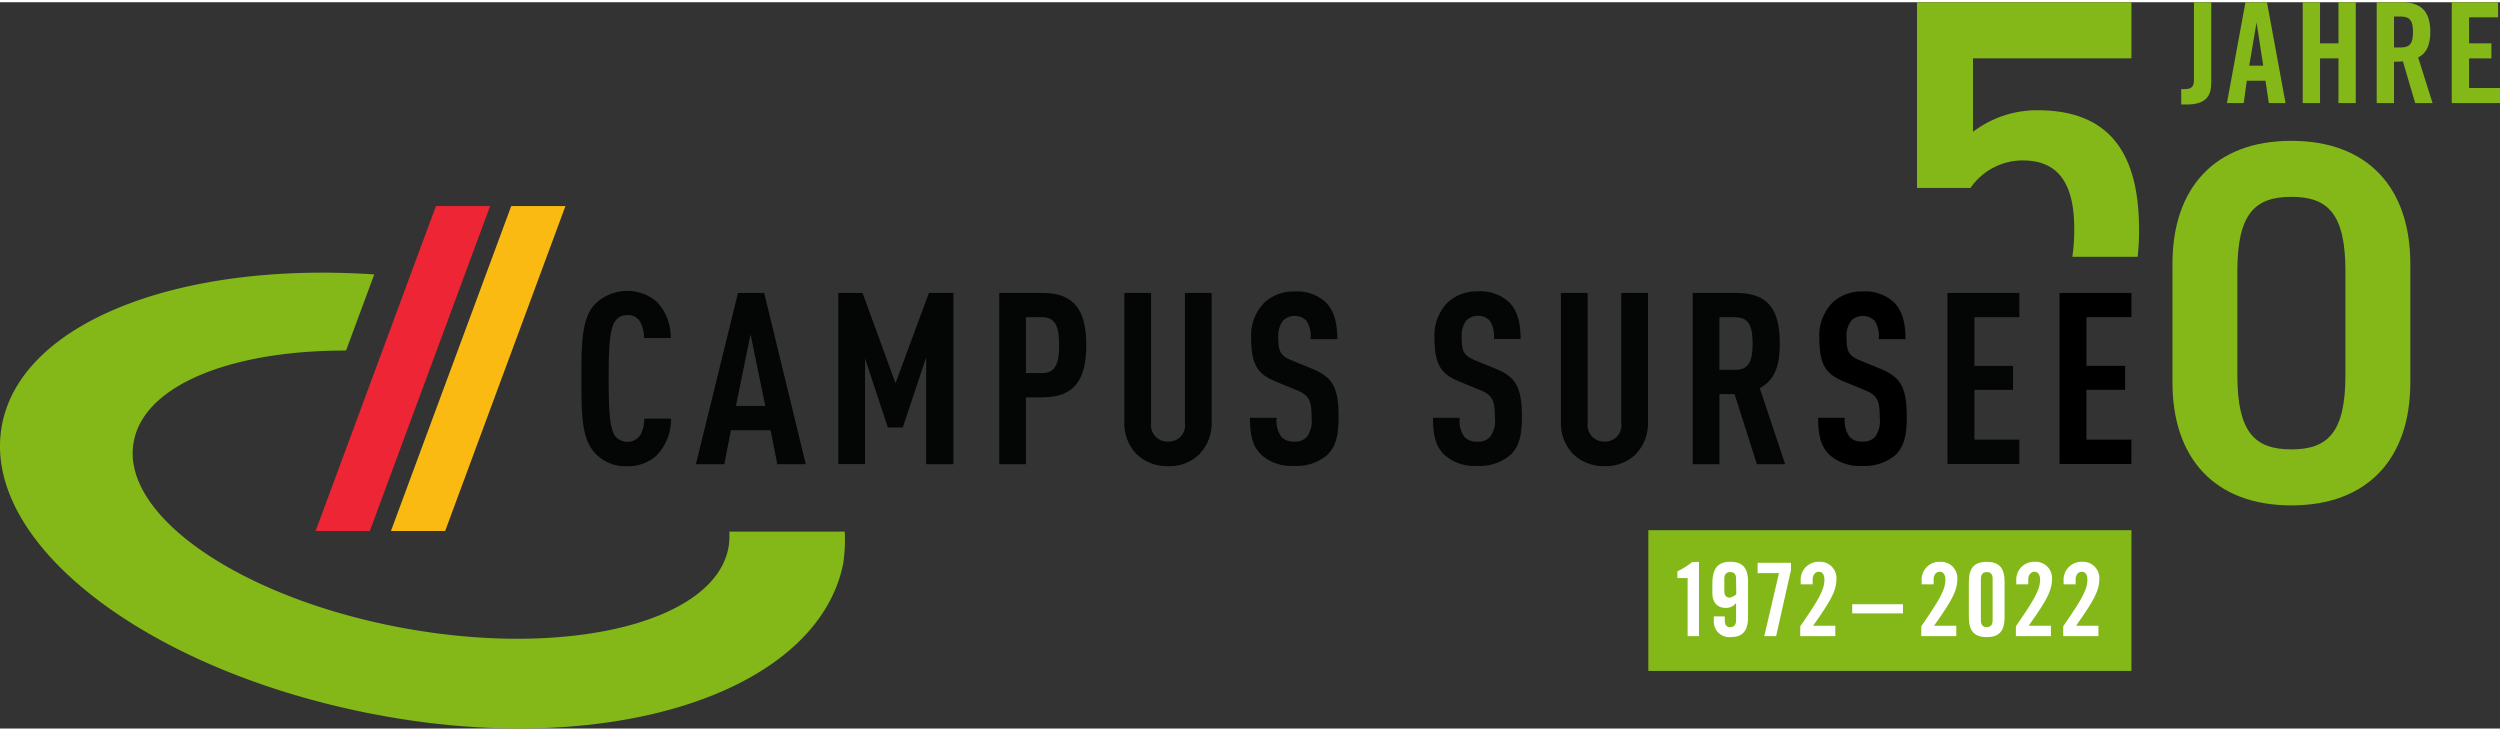 <?xml version="1.0"?>
<svg xmlns="http://www.w3.org/2000/svg" viewBox="0 0 374.09 108.68" width="130" height="38"><rect x="0" y="0" width="374.09" height="108.68" fill="#333333" stroke="none"/><path d="m302.66 23.67c5.51 0 7.72 3.68 7.72 10.22a28.15 28.15 0 0 1 -.28 4.2h9.77a36 36 0 0 0 .21-4c0-10.88-3.9-17.93-15.22-17.93a15.85 15.85 0 0 0 -9.63 3.23v-11h23.71v-8.39h-32.09v27.79h8a9.5 9.5 0 0 1 7.8-4.12" fill="#84b819"/><path d="m318.94 100.06h-72.29v-21.06h72.29v21" fill="#84b819"/><path d="m334.79 55.81c0 8.6 2.64 11.1 8.08 11.1s8.09-2.5 8.09-11.1v-15.59c0-8.6-2.65-11.1-8.09-11.1s-8.08 2.5-8.08 11.1zm-9.71-16.69c0-11.32 6.33-18.38 17.79-18.38s17.8 7.06 17.8 18.38v17.79c0 11.32-6.33 18.38-17.8 18.38s-17.79-7.06-17.79-18.38z" fill="#84b819"/><path d="m326.39 13h.54c1 0 1.36-.42 1.36-1.25v-11.75h2.59v12.08c0 1.92-.78 3.22-3.64 3.22h-.85z" fill="#84b819"/><path d="m336.57 9.49h2.09l-1-6.48zm-.83 5.6h-2.51l2.77-15.09h3.22l2.78 15.09h-2.5l-.5-3.34h-2.8z" fill="#84b819"/><path d="m344.57 15.09v-15.09h2.59v6.15h2.76v-6.15h2.59v15.09h-2.59v-6.69h-2.76v6.69z" fill="#84b819"/><path d="m358.23 6.77h.92c1.4 0 1.92-.52 1.92-2.31s-.52-2.32-1.92-2.32h-.92zm0 8.32h-2.59v-15.09h3.63c2.9 0 4.39 1.23 4.39 4.45 0 2.42-.94 3.4-1.82 3.8l2.16 6.84h-2.6l-1.84-6.25a12.84 12.84 0 0 1 -1.33.06z" fill="#84b819"/><path d="m366.87 15.09v-15.09h6.93v2.26h-4.34v3.89h3.34v2.25h-3.34v4.43h4.63v2.26z" fill="#84b819"/><g fill="#040606"><path d="m98.28 67.79a6.17 6.17 0 0 1 -4.43 1.63 6.11 6.11 0 0 1 -5-2.17c-1.85-2.16-1.85-5.86-1.85-10.9s0-8.82 1.87-11a6.82 6.82 0 0 1 9.44-.5 7.69 7.69 0 0 1 2.05 5.39h-4a4.75 4.75 0 0 0 -.61-2.48 2 2 0 0 0 -1.87-.93 2.06 2.06 0 0 0 -1.9 1c-.76 1.23-.9 3.82-.9 8.5s.14 7.27.9 8.49a2.37 2.37 0 0 0 3.81 0 5.08 5.08 0 0 0 .61-2.52h4a7.63 7.63 0 0 1 -2.12 5.47"/><path d="m112.31 49.69-2.19 10.72h4.39zm4 19.44-1-5.08h-5.93l-1 5.08h-4.25l6.3-25.63h3.92l6.23 25.63h-4.21"/><path d="m138.59 69.13v-16l-3.5 10.5h-2.23l-3.42-10.32v15.8h-4v-25.61h3.63l4.93 13.5 5-13.5h3.67v25.63h-4"/><path d="m156 47.13h-2.48v8.36h2.48c2.16 0 2.48-1.91 2.48-4.18s-.32-4.18-2.48-4.18m-.07 12h-2.41v10h-4v-25.63h6.44c4.64 0 6.59 2.41 6.59 7.78 0 5.18-1.73 7.84-6.59 7.84"/><path d="m179.58 67.54a6.36 6.36 0 0 1 -4.75 1.87 6.47 6.47 0 0 1 -4.83-1.87 6.63 6.63 0 0 1 -1.76-4.71v-19.33h4v19.5a2.46 2.46 0 0 0 2.52 2.74 2.43 2.43 0 0 0 2.55-2.74v-19.5h4v19.33a6.6 6.6 0 0 1 -1.77 4.71"/><path d="m198.69 67.68a7 7 0 0 1 -5 1.7 6.75 6.75 0 0 1 -5-1.7c-1.22-1.22-1.65-2.8-1.65-5.5h4a4 4 0 0 0 .72 2.88 2.45 2.45 0 0 0 1.87.68 2.34 2.34 0 0 0 1.94-.72 4.08 4.08 0 0 0 .69-2.84c0-2.74-.43-3.42-2.42-4.21l-3.06-1.26c-2.58-1.08-3.56-2.48-3.56-6.45a7 7 0 0 1 2.09-5.43 6.47 6.47 0 0 1 4.39-1.55 6.35 6.35 0 0 1 4.61 1.55c1.33 1.3 1.8 3.13 1.8 5.58h-4a4.28 4.28 0 0 0 -.61-2.74 2.49 2.49 0 0 0 -3.53 0 3.81 3.81 0 0 0 -.69 2.52c0 2.09.33 2.73 2.13 3.45l3 1.23c3.06 1.26 3.89 2.87 3.89 7.2 0 2.62-.36 4.38-1.66 5.64"/><path d="m226.08 67.68a7 7 0 0 1 -5 1.7 6.75 6.75 0 0 1 -5-1.7c-1.22-1.22-1.65-2.8-1.65-5.5h4a4 4 0 0 0 .72 2.88 2.45 2.45 0 0 0 1.87.68 2.34 2.34 0 0 0 1.98-.74 4.08 4.08 0 0 0 .69-2.84c0-2.74-.43-3.42-2.42-4.21l-3.06-1.26c-2.58-1.08-3.56-2.48-3.56-6.45a7 7 0 0 1 2.09-5.43 6.46 6.46 0 0 1 4.39-1.55 6.35 6.35 0 0 1 4.61 1.55c1.33 1.3 1.8 3.13 1.8 5.58h-4a4.34 4.34 0 0 0 -.61-2.74 2.49 2.49 0 0 0 -3.53 0 3.81 3.81 0 0 0 -.68 2.52c0 2.09.32 2.73 2.12 3.45l3 1.23c3.06 1.26 3.89 2.87 3.89 7.2 0 2.62-.36 4.38-1.66 5.64"/><path d="m244.87 67.54a6.36 6.36 0 0 1 -4.75 1.87 6.47 6.47 0 0 1 -4.79-1.87 6.63 6.63 0 0 1 -1.76-4.71v-19.33h4v19.5a2.46 2.46 0 0 0 2.52 2.74 2.43 2.43 0 0 0 2.51-2.74v-19.5h4v19.33a6.63 6.63 0 0 1 -1.76 4.71"/><path d="m259.77 47.13h-2.48v7.87h2.48c2.16 0 2.48-1.8 2.48-3.92s-.32-3.93-2.48-3.93m3.13 22-3.35-10.51h-2.26v10.49h-4v-25.63h6.47c4.68 0 6.56 2.27 6.56 7.56 0 3.16-.65 5.43-3 6.69l3.81 11.38h-4.23"/></g><path d="m283.71 67.68a7.08 7.08 0 0 1 -5 1.7 6.75 6.75 0 0 1 -5-1.7c-1.22-1.22-1.65-2.8-1.65-5.5h4a4.1 4.1 0 0 0 .72 2.88 2.45 2.45 0 0 0 1.87.68 2.38 2.38 0 0 0 1.95-.72 4.09 4.09 0 0 0 .68-2.84c0-2.74-.43-3.42-2.41-4.21l-3.06-1.26c-2.59-1.08-3.57-2.48-3.57-6.45a7 7 0 0 1 2.09-5.43 6.47 6.47 0 0 1 4.39-1.55 6.35 6.35 0 0 1 4.61 1.55c1.33 1.3 1.8 3.13 1.8 5.58h-4a4.28 4.28 0 0 0 -.61-2.74 2.49 2.49 0 0 0 -3.53 0 3.81 3.81 0 0 0 -.68 2.52c0 2.09.32 2.73 2.12 3.45l3 1.23c3.06 1.26 3.89 2.87 3.89 7.2 0 2.62-.36 4.38-1.65 5.64"/><path d="m291.41 69.13v-25.63h10.76v3.63h-6.73v7.28h5.79v3.59h-5.79v7.45h6.73v3.64h-10.76" fill="#040606"/><path d="m308.18 69.13v-25.63h10.76v3.63h-6.73v7.28h5.79v3.59h-5.8v7.45h6.73v3.64h-10.75"/><path d="m58.5 79.12 18-48.62h8.11l-18 48.62z" fill="#faba12"/><path d="m47.23 79.12 18-48.62h8.11l-18 48.62z" fill="#ee2534"/><path d="m126.4 79.21h-17.27a9.9 9.9 0 0 1 -.11 2.31c-1.96 11.09-23.48 16.58-48.02 12.24s-43-16.84-41-27.93c1.5-8.55 14.62-13.74 31.78-13.71l4.22-11.39c-29.2-1.97-53 7.19-55.74 22.72-3.15 17.83 22.65 37.28 57.62 43.44s64.57-4.16 68.3-22.93a23.57 23.57 0 0 0 .22-4.75" fill="#84b819"/><path d="m252.46 86.16h-1.46v-1a11.33 11.33 0 0 0 2.23-1.41h1v11.1h-1.7v-8.69" fill="#fff"/><path d="m259.78 86.27c0-.72-.32-1-.88-1s-.88.33-.88 1v1.82c0 .71.32 1 .79 1a2 2 0 0 0 1-.5zm-1.69 5.63v.56c0 .72.25 1.05.81 1.05s.88-.33.88-1.05v-2.56a1.88 1.88 0 0 1 -1.55.73c-1.09 0-2-.64-2-2.25v-1.31c0-2.31.78-3.34 2.67-3.34s2.67.94 2.67 3v5.27c0 2.07-.79 3-2.67 3a2.31 2.31 0 0 1 -2.45-2.43v-.67z" fill="#fff"/><path d="m263 85.43v-1.55h5v1.06l-2.23 9.91h-1.77l2.2-9.42z" fill="#fff"/><path d="m269.38 94.85v-1.47c2.34-3.38 3.62-5.31 3.62-6.92 0-.86-.33-1.24-.84-1.24s-.92.47-.92 1.14v.74h-1.79v-.52a2.67 2.67 0 0 1 2.8-2.85 2.44 2.44 0 0 1 2.55 2.43c0 1.73-.55 3-3.5 7.14h3.33v1.55h-5.24" fill="#fff"/><path d="m277.16 91.45v-1.37h7.59v1.37z" fill="#fff"/><path d="m287.49 94.85v-1.47c2.34-3.42 3.61-5.31 3.61-6.92 0-.86-.33-1.24-.85-1.24s-.91.47-.91 1.14v.74h-1.79v-.52a2.67 2.67 0 0 1 2.79-2.85 2.44 2.44 0 0 1 2.55 2.43c0 1.73-.54 3-3.49 7.14h3.33v1.55z" fill="#fff"/><path d="m298.17 86.27c0-.72-.32-1-.88-1s-.88.33-.88 1v6.19c0 .72.32 1.05.88 1.05s.88-.33.88-1.05zm-3.56.47c0-2.07.79-3 2.68-3s2.67.94 2.67 3v5.26c0 2.07-.79 3-2.67 3s-2.68-.94-2.68-3z" fill="#fff"/><path d="m301.65 94.85v-1.47c2.34-3.42 3.62-5.31 3.62-6.92 0-.86-.34-1.24-.85-1.24s-.92.47-.92 1.14v.74h-1.79v-.52a2.67 2.67 0 0 1 2.8-2.85 2.44 2.44 0 0 1 2.55 2.43c0 1.73-.55 3-3.5 7.14h3.33v1.55z" fill="#fff"/><path d="m308.73 94.85v-1.47c2.34-3.42 3.62-5.31 3.62-6.92 0-.86-.34-1.24-.85-1.24s-.91.47-.91 1.14v.74h-1.8v-.52a2.68 2.68 0 0 1 2.8-2.85 2.44 2.44 0 0 1 2.55 2.43c0 1.73-.55 3-3.49 7.14h3.35v1.55h-5.24" fill="#fff"/></svg>
